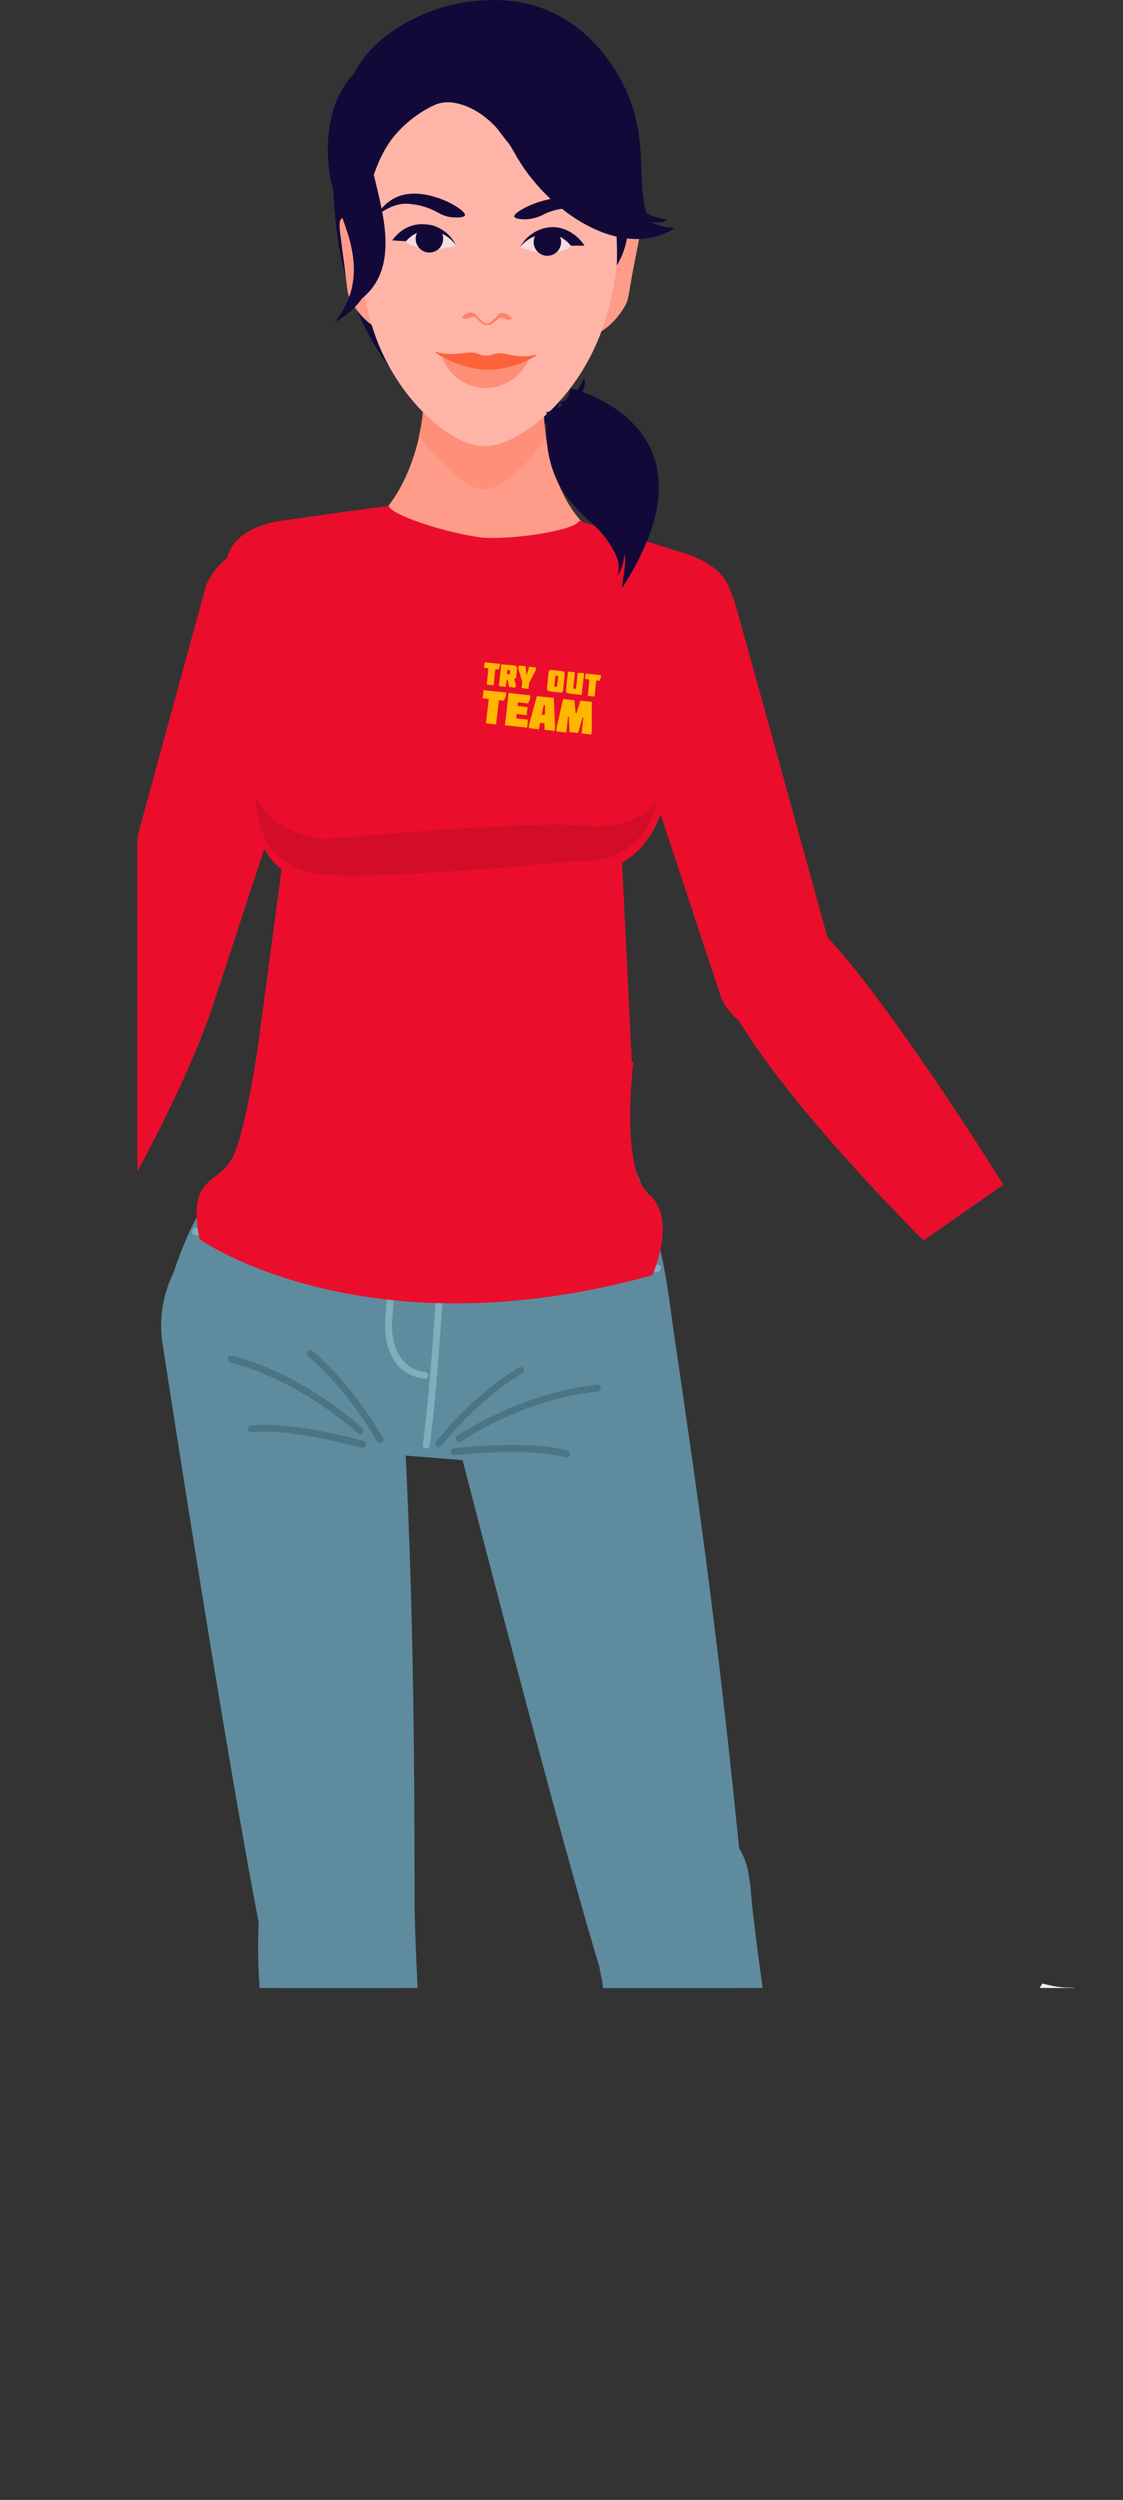 <?xml version="1.0" encoding="utf-8"?>
<!-- Generator: Adobe Illustrator 25.3.1, SVG Export Plug-In . SVG Version: 6.00 Build 0)  -->
<svg version="1.1" id="Laag_1" xmlns="http://www.w3.org/2000/svg" xmlns:xlink="http://www.w3.org/1999/xlink" x="0px" y="0px"
	 viewBox="0 0 278 618.7" style="enable-background:new 0 0 278 618.7;" xml:space="preserve">
<rect x="0" y="0" width="278" height="618.7" fill="#333333" stroke="none"/>
<style type="text/css">
	.st0{clip-path:url(#SVGID_2_);}
	.st1{fill:#120939;}
	.st2{fill:#FE9C89;}
	.st3{opacity:0.54;fill:#FE836C;enable-background:new    ;}
	.st4{fill:#FEB5A8;}
	.st5{opacity:0.46;fill:#FD623B;enable-background:new    ;}
	.st6{fill:#FD623B;}
	.st7{fill:#FF8164;}
	.st8{fill:#F6DDDF;}
	.st9{fill:#EA0E2C;}
	.st10{fill:#5E8C9E;}
	.st11{fill:#FAA284;}
	.st12{fill:#7EB0BC;}
	.st13{fill:#4A7582;}
	.st14{opacity:0.1;enable-background:new    ;}
	.st15{fill:#F0F0F5;}
	.st16{fill:#FFB700;}
</style>
<g id="Laag_2_1_">
	<g id="Layer_1">
		<g>
			<g>
				<defs>
					<rect id="SVGID_1_" x="34" y="-27.8" width="231.8" height="519.8"/>
				</defs>
				<clipPath id="SVGID_2_">
					<use xlink:href="#SVGID_1_"  style="overflow:visible;"/>
				</clipPath>
				<g class="st0">
					<path class="st1" d="M121.5,0.2c-10.1-0.6-23,4.8-29.8,12.2c-8.7,9.4-11.1,27-7.9,47.8c3.6,23.2,19.2,48.2,45.2,46
						c0.8-0.1,3.8,0.2,4.5-0.3c2.3-1.2,4-3.2,4.8-5.7c1.7-4.9,13.2-19,16-38C159.7,25.9,144.6,1.6,121.5,0.2z"/>
					<path class="st2" d="M175,145.3c-0.5-0.3-4.2-1.9-11.5-5.1c-4.9-2.1-6.2-2.7-8.5-3.9c-5.2-2.7-7.9-4-9.9-6
						c-7.9-7.8-9.8-20.1-10.2-24.2c-0.7-6.3-0.3-12.7,1.3-18.9l-14.6-28.6l-0.6-1.2l-0.7,1.2c-5.4,9.3-10.8,18.5-16.2,27.8
						c1.2,6.2,1.2,12.6,0.2,18.9c-0.7,4.1-3.3,16.2-11.6,23.6c-2.1,1.9-4.8,3.1-10.2,5.4c-3.5,1.6-6.4,2.6-8.7,3.4
						c-7.5,2.5-9.7,3.4-10.7,3.9c-4.4,1.8,11.3-6,8.2,16.1c44.9,1.3,57.7,16.7,102.6,18C173,154.4,179.3,147.7,175,145.3z"/>
					<path class="st3" d="M104.8,92.7c0.1,1.7,0.1,3.6,0.1,5.6c-0.1,3.2-0.5,6.3-1.2,9.4c1.9,2.8,4.2,5.4,6.7,7.7
						c3.9,3.6,5.9,5.4,8.9,5.6c4.1,0.2,7.3-2.9,10.3-5.8c2.2-2.2,4.1-4.6,5.6-7.3c-0.3-2-0.5-4-0.6-6c-0.1-2.5,0-5.1,0.3-7.6
						C125.5,99.9,113.6,99.3,104.8,92.7L104.8,92.7z"/>
					<path class="st2" d="M90.1,55.9c-1.5-1.7-4.2-2.8-5.4-1.9c-1.1,0.7-0.6,2.6,0.1,8.3c1.3,9.2,0.9,9.8,2,12
						c1.9,3.7,5.9,7.5,7.6,6.7c2.1-1-1.8-8-2.4-19.6C92,59.3,91.4,57.4,90.1,55.9z"/>
					<path class="st2" d="M152.2,57.7c1.6-1.6,4.3-2.6,5.6-1.6c1,0.8,0.5,2.6-0.6,8.2c-1.8,9.1-1.4,9.7-2.7,11.8
						c-2.1,3.6-6.3,7.2-7.9,6.3c-2.1-1.1,2.2-7.9,3.5-19.5C150.1,61,150.9,59.1,152.2,57.7z"/>
					<path class="st4" d="M139.8,14.6c-15.3-10-35.9-5.7-45.9,9.6c-2.6,3.9-4.3,8.4-5,13c-0.2,1.3-0.2,2.7-0.4,5.4
						C88.3,46,88.6,53,89.1,61.9c0.3,5.2,0.8,13.9,4.6,23.3c1,2.5,5.7,13.5,15.9,21c4.9,3.6,8,4.1,10,4.2s5.1-0.3,10.2-3.6
						c10.7-6.9,15.9-17.6,17.1-20.1c4.4-9.2,5.4-17.8,6-23c1-8.2,1.7-14.4,1.7-19.2c0-2.1,0-3.6-0.1-5
						C153.5,29.4,148.1,20.3,139.8,14.6z"/>
					<path class="st5" d="M109.4,88c7,2.3,14.5,2.6,21.6,0.6c-2.2,5.9-8.8,8.9-14.7,6.7C113,94.1,110.4,91.4,109.4,88z"/>
					<path class="st6" d="M107.7,87.1c0.3,0,0.7,0.1,1,0.2c4.7,1,7.2-0.8,9.8,0.3c0.6,0.3,1.2,0.4,1.9,0.4c0.6,0,1.2-0.1,1.7-0.3
						c2.6-1,5,1.1,9.6,0.3c0.4-0.1,0.8-0.2,1.2-0.2c0.1,0.2-5.9,3.9-12.6,3.7S107.6,87.3,107.7,87.1z"/>
					<path class="st7" d="M124,77.5c-0.5,0.1-0.5,0.4-2.2,1.9c-0.5,0.4-0.9,0.7-1.3,0.7s-0.7-0.3-1.2-0.7c-1.6-1.5-1.6-1.8-2.2-2
						c-1.2-0.4-2.7,0.8-2.6,1.2s0.9,0.2,1,0.2c1,0,1.1-0.5,1.7-0.4c0.9,0.1,1.7,1.7,2.7,2c0.2,0.1,0.5,0.1,0.7,0.1s0.4,0,0.7-0.1
						c1.1-0.3,1.9-1.8,2.8-1.8c0.6,0,0.7,0.4,1.6,0.5c0.1,0,0.9,0.1,1-0.2S125.2,77.2,124,77.5z"/>
					<path class="st1" d="M115.1,53.3c-0.2,0.6-2.3,0.6-3.8,0.4c-1.7-0.3-2.4-0.9-3.9-1.6c-2.2-1.1-4.6-1.6-7.1-1.7
						c-3.8,0.2-6.2,2.6-6.4,2.3s1.8-3.1,5-4.2C105.8,46.1,115.5,51.9,115.1,53.3z"/>
					<path class="st8" d="M100.5,59.6c-0.2-1.1,2.3-2.7,4.6-3c4.2-0.5,7.5,3.5,7.9,4.1c-2.3,0.8-4.7,1.1-7.2,0.8
						C105,61.4,100.7,61,100.5,59.6z"/>
					<path class="st1" d="M97.1,59.5l3.4,0.2c1.1-1.3,2.6-2.2,4.2-2.5c3.2-0.5,6.4,0.9,8.2,3.6c-1.4-3.1-4.5-5.2-7.9-5.3
						C101.8,55.3,98.9,56.9,97.1,59.5z"/>
					<circle class="st1" cx="106.3" cy="59.1" r="3.4"/>
					<path class="st8" d="M141.3,60.8c0.2-1.1-2.1-2.8-4.4-3.2c-4.2-0.8-7.7,3.1-8.1,3.6c2.3,0.9,4.7,1.4,7.1,1.2
						C136.7,62.4,141,62.2,141.3,60.8z"/>
					<path class="st1" d="M144.7,60.8h-3.4c-1-1.3-2.5-2.3-4.1-2.8c-3.2-0.6-6.4,0.6-8.4,3.1c1.6-3,4.8-4.9,8.2-4.9
						C142,56.4,144.6,60.6,144.7,60.8z"/>
					<circle class="st1" cx="135.5" cy="59.9" r="3.4"/>
					<path class="st1" d="M127.3,53.6c0.1,0.6,2.3,0.8,3.8,0.6c1.4-0.2,2.8-0.7,4-1.4c2.3-1,4.8-1.4,7.3-1.3c3.7,0.4,5.9,3,6.1,2.7
						s-1.6-3.2-4.7-4.5C137.1,47,127,52.3,127.3,53.6z"/>
					<path class="st1" d="M123.2,6.7C114,6.1,105,9.1,98,15.1c-2.5,2.2-9.7,8.9-11.4,19.1c-0.6,4.6-0.7,9.3-0.4,13.9
						c0.1,1.7,0.4,4.3,1.1,9.5c0.3,2.2,0.9,4.4,2,6.3c0.1-3.3,0.4-6.7,0.8-10l0,0c0,0,0.1-0.8,0.2-1.6c0.6-4,1.7-7.9,3.2-11.6
						c0.9-2.2,2.1-4.4,3.5-6.3c3.2-4.1,7.5-7.3,12.4-9.2c3.6-1.5,7.5-2.4,11.5-2.5c0.5-2.5,1.1-5.1,1.4-7.9L123.2,6.7z"/>
					<path class="st1" d="M122,6.7c9.2-0.1,18.1,3.5,24.8,9.8c2.4,2.3,9.3,9.4,10.4,19.7c0.3,4.6,0.2,9.3-0.4,13.9
						c-0.2,1.7-0.7,4.3-1.7,9.4c-0.2,1.2-0.6,2.3-1,3.4c-0.4,1-0.9,1.9-1.4,2.8c0.1-3.3,0-6.7-0.2-10c0,0-0.1-0.9-0.1-1.6
						c-0.3-3.2-1.7-12.4-5.7-18.3c-7.8-11.3-21.3-12.8-23.1-13C123,17.4,122.5,12,122,6.7z"/>
					<path class="st1" d="M138.7,99.8c0.1-0.7,1.5-0.3,3.6-2.4c1.1-1.1,1.8-3.2,2.2-3.6c0.3-0.4,0.8,2.5-1.3,4.3
						C141,99.8,138.6,100.5,138.7,99.8z"/>
					<path class="st1" d="M103.1,28.4c-10-3.9-12.8,5.9-10.6,17C94.8,56.5,95.7,73,83,79.6c5-6.4,5.5-13,3.5-20.4
						c-1.2-4.3-3.9-10.4-4.8-15.6c-1.5-9.2-1.1-27.2,17.4-31.6C99,20.7,101.4,25.4,103.1,28.4z"/>
					<path class="st1" d="M88,75c11.5-7.3,6.8-21.9,4.6-31.5c-2.3-10.2,2-18.7,10.5-15.1c-2.4-4.8-6.9-5.6-11.6-2.2
						s-5.6,11.5-2.6,19.9C92.4,56.1,93.1,67.7,88,75z"/>
					<path class="st1" d="M93.3,19.2c-8.8,2.5-12.1,18.1-5.8,30.7c3.6,7.2,0.4,25.1,0.4,25.1"/>
					<path class="st1" d="M103.1,28.4c0,0,10.7-9.4,20.5,4.1s29.2,26.8,38.9,25.5c-6.8-9.8-0.4-21.6-8.2-37.1
						C148.6,9.7,135-5.6,109,2.1C99.2,4.9,91.6,17.3,103.1,28.4z"/>
					<path class="st1" d="M143,26.5c-17.6-22.4-37.2-12.8-39.6-9.7c-4.2,5.5-3,9.4-0.3,11.6c4.6-5.9,13.1-6.8,24,7.9
						c10,13.6,30.3,25,39.9,20.1c-2.9,0.1-5.5-1.4-7.3-1.8c1.9,0.5,4.6,0.9,5.4-0.3C152.5,52.7,154,40.6,143,26.5z"/>
					<path class="st1" d="M130.7,34.8c-9.6-15.7-20.2-14.6-23.2-14.2c-5.1,0.7-7.3,6-4.4,7.8c5.7-6.1,17.2-3.4,24.3,9.5
						c8.1,14.7,26.6,26.8,39.6,18.6C152.2,58.2,141.4,52.2,130.7,34.8z"/>
					<path class="st1" d="M106.6,19c0,0,17.8-8,30.4,14.5c5.6,10.8,9,19.2,20.4,21"/>
					<path class="st1" d="M100.8,17.9c3-4.6,12.5-14,29.4-3.9"/>
					<path class="st1" d="M101,12.9c2-3.8,21.2-19.3,49.1,5.3"/>
					<path class="st1" d="M132.3,12.4c8.2,4.6,14.9,11.4,19.5,19.6c3.8,6.4,3.1,9.2,7.4,17.1"/>
					<path class="st9" d="M197.4,254.8c7.4-2.9,11.2-11.1,8.6-18.6c-5.7-20.6-24-87.2-24.5-88.4c-3.8-8.6-13.9-12.4-22.5-8.6
						c-7.9,3.5-11.9,12.4-9.3,20.6l28.7,86.7v0.1C181.4,254,189.8,257.7,197.4,254.8z"/>
					<path class="st9" d="M35.6,251.8c-7.5-2.9-11.3-11.1-8.7-18.6c5.6-20.6,23.8-87.3,24.2-88.5c3.8-8.6,13.8-12.5,22.4-8.8
						c8,3.5,12,12.4,9.4,20.7l-28.4,86.8v0.1C51.5,250.9,43.1,254.6,35.6,251.8z"/>
					<path class="st9" d="M54.2,244c0.1-0.2,0.3-0.8,0.3-0.8l0.1-0.2c2.7-7.6-1.2-15.9-8.7-18.8c-7.6-2.7-16.1,1-19.2,8.5
						c-1.1,1.9-10.1,18.2-26.8,69.2l22.6,8.5C32.6,293.3,48.5,264.3,54.2,244z"/>
					<path class="st10" d="M65.2,481.9c0-0.1-0.1-0.7-0.1-0.7c-8.8-44-24.7-147.5-24.7-147.7c-3-16,7.6-31.4,23.6-34.3
						c15.7-2.9,30.8,7.2,34.2,22.7c0,0.1,0.1,0.1,0.1,0.1l0,0c3,48.7,4.5,84.1,4.3,157.2v0.8c0.2,9.1-6.2,17.1-15.1,18.9
						c-10.1,2-19.9-4.6-21.9-14.6c0,0,0,0,0-0.1C65.3,483.4,65.2,482.6,65.2,481.9z"/>
					<path class="st10" d="M102.6,465.5c0-1.8-0.1-3.5-0.4-5.3c-1.9-10.1-11.7-16.8-21.8-14.9c-9,1.7-15.5,9.7-15.2,18.9
						c0,0.3-0.1,1-0.1,1c0,1.9-7.1,32.2,13.2,88.9c1.8,5.1,4.4,16,7.1,28.7l24.4-1.1C105.8,539.3,102.2,479.4,102.6,465.5z"/>
					<path class="st11" d="M91.7,616l21.2-0.1c-0.9-6.8-2.2-24.9-3.1-34.2l-24.4,1.1C87.5,591.2,90,609.4,91.7,616z"/>
					<path class="st12" d="M84.2,575.6c0,0-2.1,0.7-1.1,4.1c1,3.4,0,6.2,1.6,7.3c1.6,1.2,13.3,3.2,26.1-3c0,0,1.9-1.3,0.2-6.1
						c-0.7-2,0.4-4.5-2-6.4C101.4,575.7,92.7,577.2,84.2,575.6z"/>
					<path class="st10" d="M148.4,486.9c0-0.1-0.2-0.7-0.2-0.7c-12.9-43-38.7-144.5-38.8-144.6c-4.6-15.7,4.3-32.1,20-36.7
						s31.8,2.7,36.4,18.4c0,0.1,0.1,0.2,0.1,0.3c7.1,48.5,12.4,83.3,19.3,156.7l0.1,1c1.1,9.1-4.5,17.7-13.3,20.4
						c-9.8,3-20.2-2.6-23.2-12.5v-0.1C148.7,488.4,148.5,487.7,148.4,486.9z"/>
					<path class="st11" d="M210,615.9l-21.3,2.8c-2.4-6.4-6.5-24-9.3-33l24.1-3.5C205.2,591.4,208.5,609.3,210,615.9z"/>
					<path class="st10" d="M148.3,470.3c0,0,0-0.7,0-1c-1.2-10.3,6.1-19.6,16.4-20.8c9.1-1.1,17.6,4.5,20.2,13.3
						c0.4,1.8,0.7,3.5,0.9,5.3c0.9,13.9,9.9,73.3,17.8,115.1l-24.1,3.5c-3.7-12.3-7.2-23.2-9.5-28.1
						C144.3,503,148.5,472.2,148.3,470.3z"/>
					<path class="st12" d="M177.2,578.6c0,0-1.5,0.9-0.1,4.2s0.6,6.1,2.3,7.2s13.5,1.9,25.6-5.6c0,0,1.7-1.5-0.4-6.1
						c-0.9-1.9-0.4-4.6-3-6.2C194.5,576.9,185.9,579.3,177.2,578.6z"/>
					<path class="st10" d="M166.8,332.2c0-1-0.1-1.9-0.2-2.9c-3.4-34.1-13.6-48-13.6-48l-43.9-19.6L73.3,274
						c0,0-22.8,12.2-31.6,45.3c-0.3,0.9-0.5,1.8-0.7,2.8c-0.3,1.3-0.5,2.6-0.6,3.9c-1,16,10.7,29.9,26.6,31.6l34.3,2.7l34.4,2.8
						c16,0.8,29.8-11.1,31.3-27C166.9,334.8,166.9,333.5,166.8,332.2z"/>
					<path class="st12" d="M105.1,283.3c-24.6-2-38.5-10.7-38.8-10.8c-0.4-0.3-0.5-0.8-0.3-1.2l0,0c0.2-0.4,0.8-0.5,1.2-0.3l0,0
						c0.3,0.2,31.1,19.4,82,6.5c0.4-0.1,0.9,0.2,1,0.6s-0.2,0.9-0.6,1C135.1,283,120.1,284.4,105.1,283.3z"/>
					<path class="st12" d="M109.3,275.6c0.2-1.9-1.3-3.6-3.2-3.8s-3.6,1.3-3.8,3.2c-0.2,1.9,1.3,3.6,3.2,3.8
						C107.5,279,109.2,277.5,109.3,275.6L109.3,275.6z"/>
					<path class="st13" d="M139.7,285c0,0,0,24.3,21.6,23.8c0,0-3.6-18.1-8.3-27.4C153,281.4,143.8,284.8,139.7,285z"/>
					<path class="st12" d="M160.4,314.8c-7.8-0.1-14-2.6-18.5-7.7c-7.8-8.8-7.6-21.8-7.6-22.4s0.4-1,0.7-1l0,0
						c0.4,0,0.7,0.6,0.7,1.1c0,0.1-0.2,12.8,7.2,21c4.7,5.3,11.4,7.7,19.9,7.2c0.4,0,0.8,0.4,0.8,0.8l0,0c0,0.4-0.3,0.8-0.7,0.9
						C162.1,314.8,161.3,314.8,160.4,314.8z"/>
					<path class="st12" d="M50.6,306.1c7.7,1.2,14.2-0.4,19.5-4.7c9.1-7.4,10.9-20.2,11-20.8c0.1-0.5-0.2-1-0.6-1l0,0
						c-0.4,0-0.8,0.4-0.8,0.8c0,0.1-1.9,12.6-10.4,19.6c-5.4,4.5-12.5,5.8-20.8,3.9c-0.4-0.1-0.8,0.2-0.9,0.7l0,0
						c-0.1,0.4,0.1,0.9,0.5,1C49,305.8,49.8,306,50.6,306.1z"/>
					<path class="st13" d="M108.5,358.2c-0.5,0-0.8-0.5-0.8-0.9c0-0.2,0.1-0.3,0.2-0.4s8.7-11.4,20.6-18.5c0.4-0.2,0.9-0.1,1.2,0.3
						c0.2,0.4,0.1,0.9-0.3,1.1c-11.6,6.9-20,17.9-20.1,18C109,358.1,108.8,358.2,108.5,358.2z"/>
					<path class="st13" d="M113.6,356.9c-0.5,0-0.8-0.5-0.8-0.9c0-0.2,0.2-0.5,0.3-0.6c0.2-0.1,15.8-10.8,34.7-12.7
						c0.5,0,0.9,0.3,0.9,0.8c0.1,0.5-0.3,0.9-0.8,0.9l0,0c-18.5,1.8-33.7,12.3-33.9,12.4C114,356.9,113.8,356.9,113.6,356.9z"/>
					<path class="st13" d="M112.5,360.2c-0.5,0-0.9-0.4-0.9-0.9s0.4-0.9,0.9-0.9c0.8-0.1,18.8-2.1,28,0.6c0.5,0.1,0.7,0.6,0.6,1.1
						c-0.1,0.5-0.6,0.7-1.1,0.6l0,0c-8.9-2.6-27.1-0.6-27.3-0.6L112.5,360.2z"/>
					<path class="st13" d="M94,357.1c-0.3,0-0.5-0.2-0.7-0.4c-0.1-0.1-6.7-12.3-17-21c-0.4-0.3-0.5-0.8-0.2-1.2s0.8-0.5,1.2-0.2
						c0,0,0.1,0,0.1,0.1c10.6,8.9,17.3,21.4,17.4,21.5c0.2,0.4,0.1,0.9-0.3,1.1C94.3,357,94.1,357.1,94,357.1z"/>
					<path class="st13" d="M89.1,355c-0.2,0-0.4-0.1-0.5-0.2S75.1,342,57.1,337.2c-0.5-0.1-0.8-0.5-0.7-1s0.5-0.8,1-0.7h0.1
						c18.4,4.9,32.1,17.9,32.2,18c0.3,0.3,0.3,0.9,0,1.2C89.6,354.9,89.3,355,89.1,355z"/>
					<path class="st13" d="M89.7,358.3c-0.1,0-0.1,0-0.2,0c-0.2,0-17.9-5-27.1-3.8c-0.5,0.1-0.9-0.3-1-0.7c-0.1-0.5,0.2-0.9,0.7-1
						c0,0,0,0,0.1,0c9.5-1.2,27,3.6,27.8,3.8c0.4,0.1,0.7,0.6,0.6,1C90.5,358.1,90.1,358.4,89.7,358.3z"/>
					<path class="st12" d="M105.4,358.5L105.4,358.5c-0.5-0.1-0.8-0.5-0.7-0.9c0,0,0,0,0-0.1c3.8-29.8,5.6-85.9,5.6-86.5
						c0-0.5,0.4-0.8,0.9-0.8s0.8,0.4,0.8,0.9l0,0c0,0.6-1.8,56.8-5.6,86.6C106.3,358.2,105.9,358.5,105.4,358.5L105.4,358.5z"/>
					<path class="st12" d="M105,341.2L105,341.2c-11.2-1.5-9.6-15-9.6-15.1l4.4-55.9c0-0.5,0.4-0.8,0.9-0.8l0,0
						c0.5,0,0.8,0.4,0.8,0.9l-4.4,56c0,0.5-1.3,11.9,8.2,13.3c0.4,0.1,0.7,0.5,0.7,0.9v0.1C105.9,341,105.5,341.3,105,341.2z"/>
					<path class="st9" d="M181.1,149.5c0.8-10-13.4-13.1-13.4-13.1s-10.8-3.5-24.4-7.5l0,0c-0.3,2-14.1,4.6-23.5,4.2
						c-9.6-1.1-23.5-5.9-23.5-7.9l0,0c-14,1.8-25.2,3.5-25.2,3.5s-14.3,0.9-15.1,10.9c-0.4,4.5,8.8,11.8,12.9,14.5l-0.1,1.1
						c-1.3,16.2-6.5,31.3-6.8,40.4c-0.5,13.7,7.7,19.6,7.7,19.6L64,257.9c13.2,6.2,34.2,10.1,45.1,11s33.3,0.2,47.4-3.9l-2.5-51.5
						c0,0,9.3-4.5,10.9-18.1c1.1-9,0.2-16.2,1.5-32.3l0.1-1.1C170.9,159.8,180.8,154,181.1,149.5z"/>
					<path class="st14" d="M63.3,197.1c0,0-1.1,17.9,17,19.4c15.4,1.2,63-3.4,63-3.4s16.1,2.2,19.7-16.4c0,0-2.2,9-19.3,7.6
						c-14.1-1.2-63.6,3.4-63.6,3.4S67.9,206.9,63.3,197.1z"/>
					<path class="st9" d="M64.3,255.9c0,0-3.2,23.7-6.7,30.5c-3.5,6.9-11.4,4.4-8.2,20.3c0,0,40.6,28.7,112.1,8.9
						c0,0,6.3-13.9-0.9-20.1s-3.8-32.7-3.8-32.7L64.3,255.9z"/>
					<path class="st1" d="M141.2,96.1c0,0,39.1,8.9,12.8,49.4c0-3.1,2.8-9.4-2.4-14.6c-5.2-5.2-16.1-5.1-16.3-28.9
						C141,100.9,141.2,96.1,141.2,96.1z"/>
					<path class="st1" d="M148.4,125.3c-11.2-10.8-11.5-18-10.5-24.1c-0.4,0.1-1.4,0.7-2.5,1.1c-1.6,20.2,10,24.7,14.4,30.7
						c3,4.2,4,6.5,3,9.6C156.3,137.2,154.3,131,148.4,125.3z"/>
					<path class="st1" d="M139.1,101.3c0.1,0.4-0.3,12.7,8.4,20.7s8.4,10.6,8.1,17.7"/>
					<path class="st1" d="M142.4,99.6c0,0,10.9,5.6,16.5,23.2"/>
					<path class="st1" d="M155.6,106c0,0,11.5,11.1,2.4,31"/>
					<path class="st15" d="M258.1,490.9c-0.6,0.6-0.9,1.5-0.7,2.4c0.2,0.9-1,3.8,0.1,5.6c0.7,1.1,0.1,5.1,0.1,6.5s0.8,5.6,0.8,6.7
						c0,1.1-1.4,4.4-1.2,6.5s1.4,7.6,1.4,7.6l19,2.1c0.3-1.7,0.4-3.4,0.4-5c0.1-1.1-0.1-2.3-0.6-3.3c-0.5-3.4-0.8-6.8-0.9-10.2
						c0.2-1.5,1.1-3.1,0.9-4.5c-0.2-1.5,0.1-3.5-0.1-4.9c-0.2-1.5,0.5-4.5,0.5-6.5s-0.4-2.3-1.1-2.2c-3.3,0.6-6.9,0.3-10.9,0.2
						C263.1,492,260.6,491.6,258.1,490.9z"/>
					<path class="st9" d="M181.6,250.4c-0.1-0.2-0.5-0.7-0.5-0.7l-0.1-0.2c-4.4-6.7-2.8-15.7,3.8-20.3c6.7-4.5,15.8-3,20.7,3.5
						c1.5,1.6,14.3,15.2,42.9,60.5L228.6,307C214.6,292.9,192.1,268.7,181.6,250.4z"/>
				</g>
			</g>
		</g>
	</g>
</g>
<g>
	<path class="st16" d="M119.8,165.2l0.2-1.3l3.8,0.4l-0.1,0.7l-0.3,0.7l-0.8-0.1l-0.4,4l-1.7-0.2l0.4-4L119.8,165.2z"/>
	<path class="st16" d="M127.4,164.7c0.4,0,0.6,0.4,0.6,0.7l-0.2,2.1c0,0.3-0.3,0.5-0.5,0.6l0.4,1.4l-0.1,0.7l-1.6-0.2l-0.3-1.7
		l-0.3,0l-0.2,1.7l-1.7-0.2l0.6-5.4L127.4,164.7z M125.6,165.8l-0.1,1l0.7,0.1l0.1-1L125.6,165.8z"/>
	<path class="st16" d="M128.3,165.4l0.1-0.7l1.7,0.2l0.2,2.1l0.1,0l0.6-2l1.7,0.2l-0.1,0.7L131,169l-0.2,1.5l-1.7-0.2l0.2-1.5
		L128.3,165.4z"/>
	<path class="st16" d="M136,171.1c-0.4,0-0.6-0.4-0.6-0.7l0.4-4c0-0.4,0.3-0.6,0.7-0.6l2.7,0.3c0.4,0,0.6,0.4,0.6,0.7l-0.4,4
		c0,0.4-0.3,0.6-0.7,0.6L136,171.1z M137.5,167.2l-0.3,2.7l0.7,0.1l0.3-2.7L137.5,167.2z"/>
	<path class="st16" d="M144.6,166.6l-0.6,5.4l-3.3-0.4c-0.4,0-0.6-0.4-0.6-0.7l0.5-4.7l1.7,0.2l-0.4,4l0.7,0.1l0.4-4L144.6,166.6z"
		/>
	<path class="st16" d="M144.8,168l0.2-1.3l3.8,0.4l-0.1,0.7l-0.3,0.7l-0.8-0.1l-0.4,4l-1.7-0.2l0.4-4L144.8,168z"/>
	<path class="st16" d="M119.5,172.8l0.2-2l5.6,0.6l-0.1,1l-0.5,1l-1.2-0.1l-0.7,6l-2.5-0.3l0.7-6L119.5,172.8z"/>
	<path class="st16" d="M125,179.5l0.9-8l5.4,0.6l-0.1,1l-0.5,1l-2.5-0.3l-0.1,0.9l2.5,0.3l-0.2,2l-2.5-0.3l-0.1,1.1l2.9,0.3l-0.2,2
		L125,179.5z"/>
	<path class="st16" d="M137.1,172.7l0.3,7.2l-0.1,1l-2.5-0.3l0-1.6l-1.1-0.1l-0.3,1.6l-2.5-0.3l0.1-1l1.9-6.9L137.1,172.7z
		 M134.9,176.9l0-2.4l-0.3,0l-0.5,2.4L134.9,176.9z"/>
	<path class="st16" d="M140.8,177.4l-0.2,0l-0.4,3.9l-2.5-0.3l0.1-1l1.6-7l2.8,0.3l0.3,3.2l0.2,0l1-3.1l2.8,0.3l0,7.1l-0.1,1
		l-2.4-0.3l0.4-3.9l-0.2,0l-1.1,3.8l-2.1-0.2L140.8,177.4z"/>
</g>
</svg>
